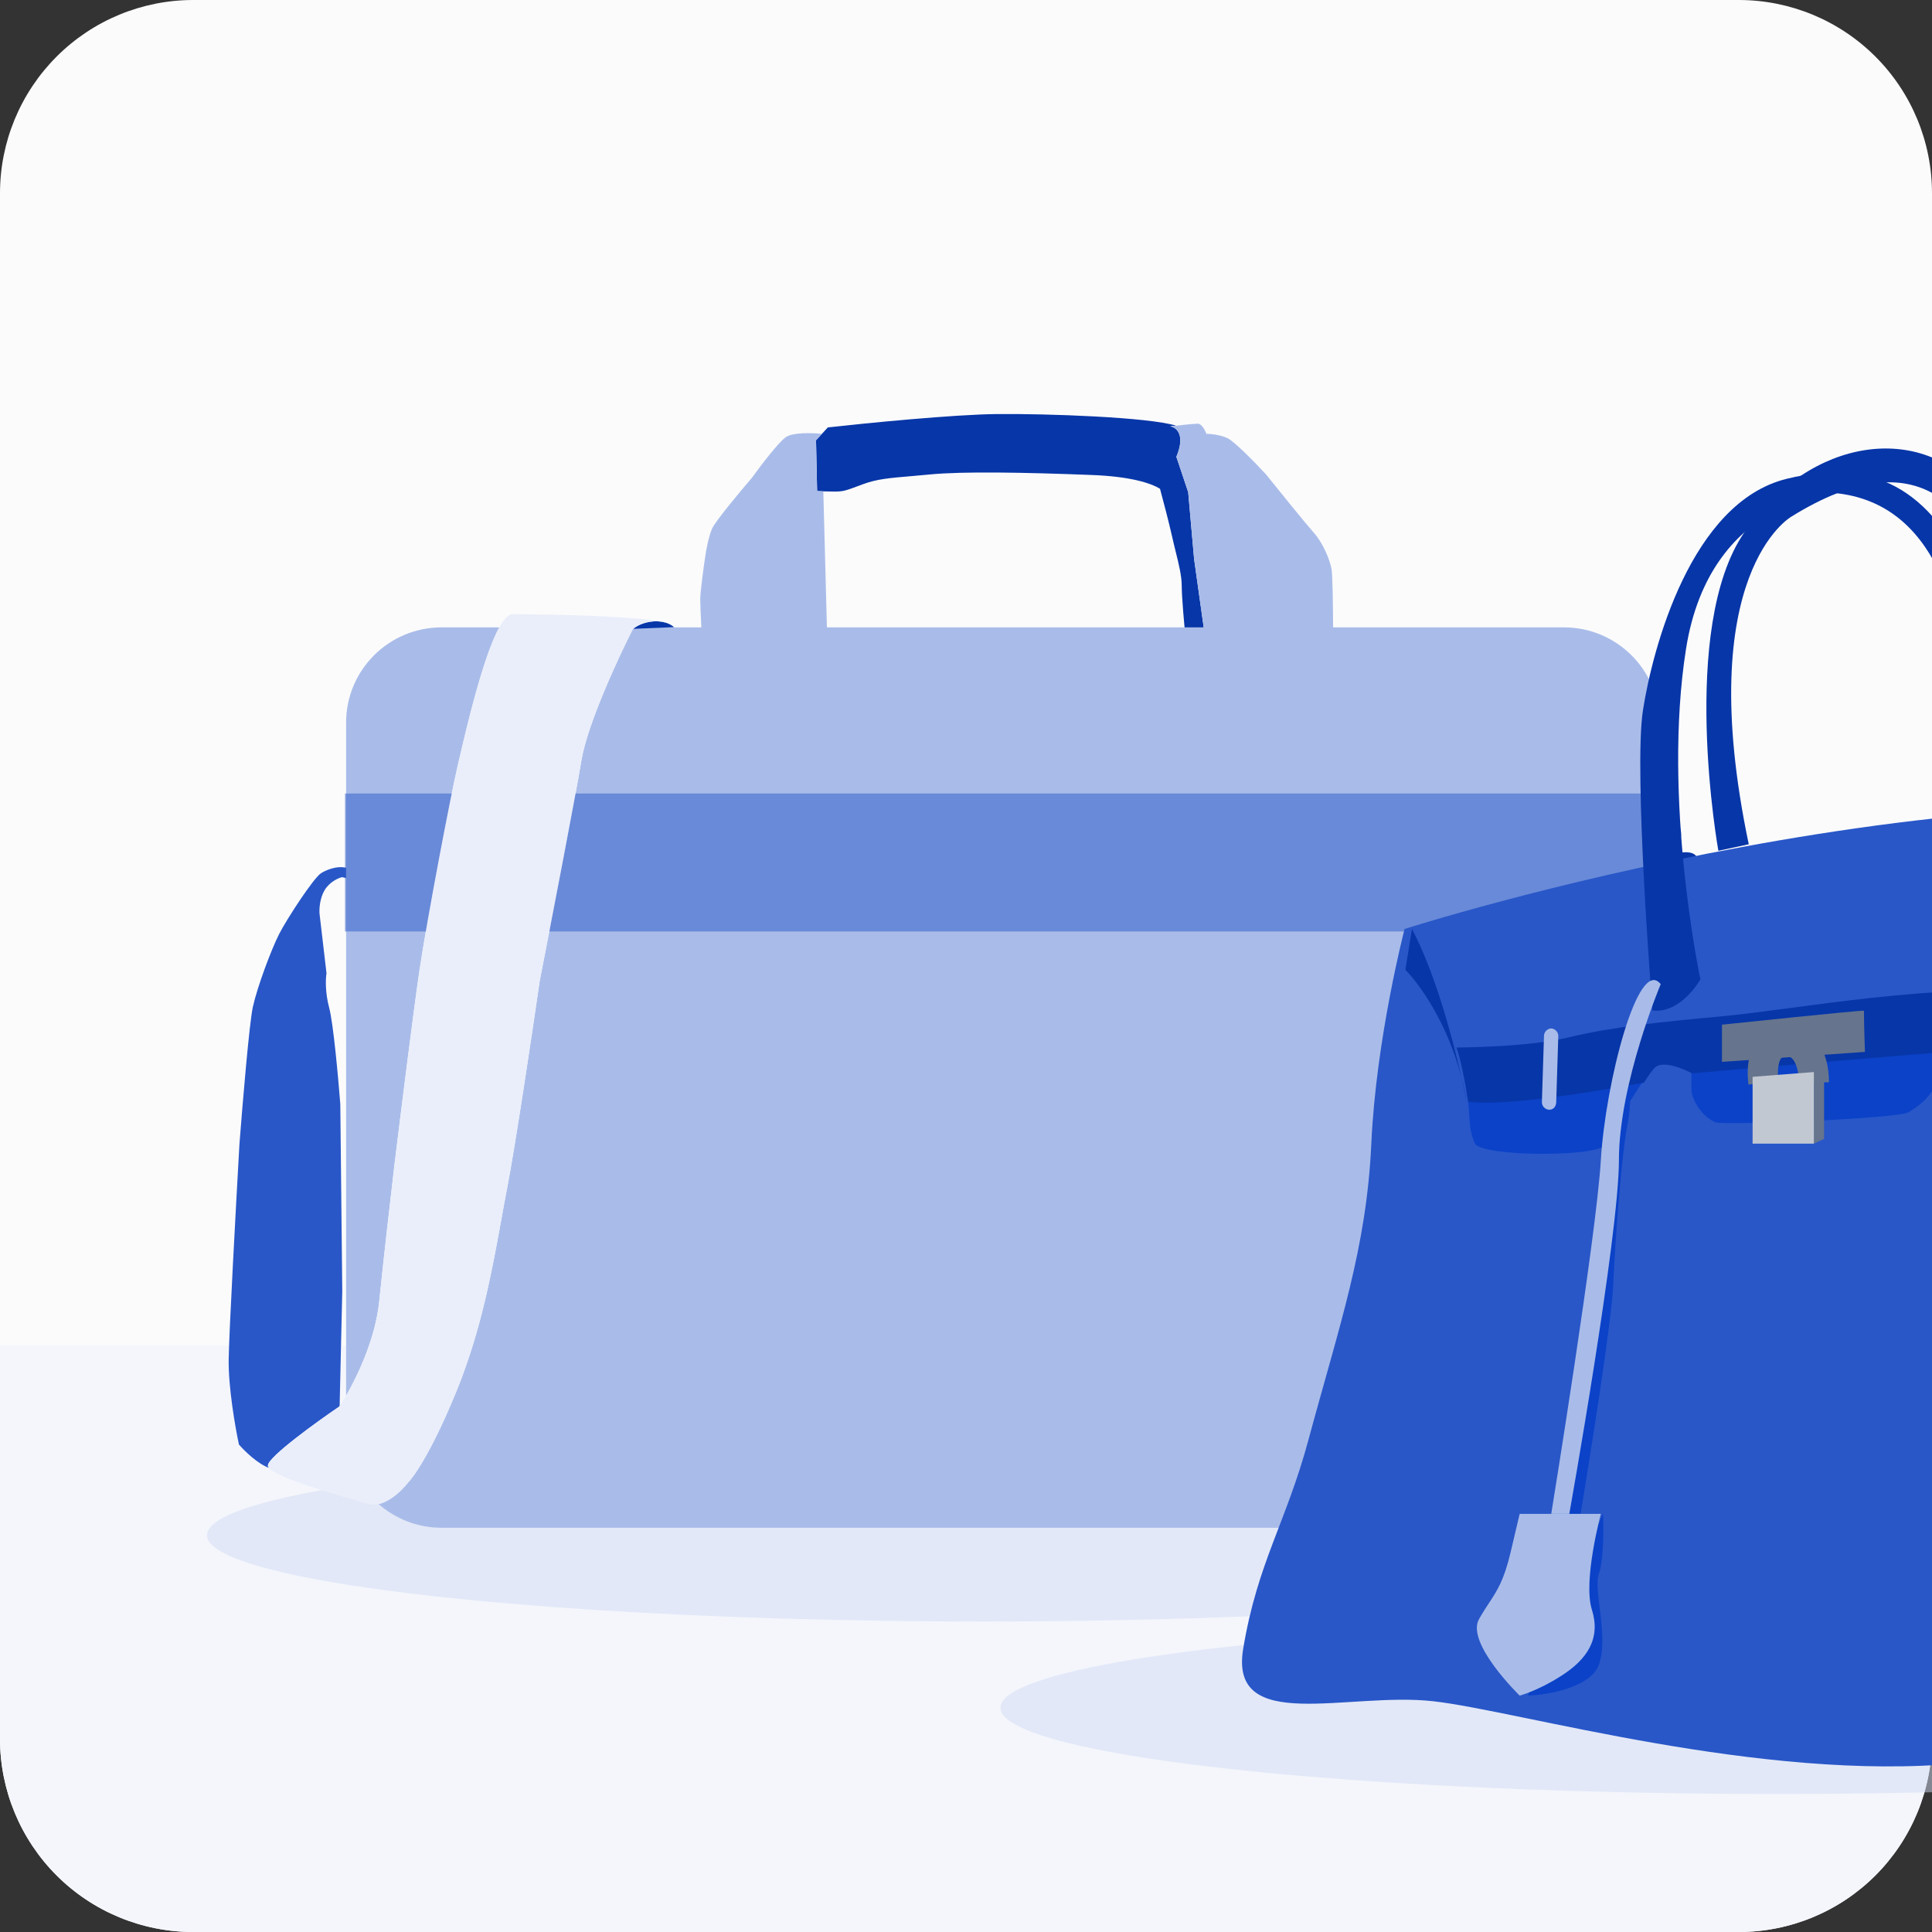 <?xml version="1.0" encoding="UTF-8"?> <svg xmlns="http://www.w3.org/2000/svg" width="64" height="64" viewBox="0 0 64 64" fill="none"><rect x="0" y="0" width="64" height="64" fill="#333333" stroke="none"/><g clip-path="url(#clip0_15460_11850)"><path d="M57.6 0H6.4C4.703 0 3.075 0.674 1.875 1.875C0.675 3.075 0 4.703 0 6.4V57.6C0 59.297 0.675 60.925 1.875 62.126C3.075 63.326 4.703 64 6.4 64H57.6C59.298 64 60.925 63.326 62.126 62.126C63.326 60.925 64 59.297 64 57.6V6.4C64 4.703 63.326 3.075 62.126 1.875C60.925 0.674 59.298 0 57.6 0Z" fill="#FBFBFB"></path><path d="M0 44.571V57.6C0 59.297 0.675 60.925 1.875 62.126C3.075 63.326 4.703 64 6.4 64H57.6C59.298 64 60.925 63.326 62.126 62.126C63.326 60.925 64 59.297 64 57.6V44.571H0Z" fill="#F4F6FC"></path><ellipse opacity="0.5" cx="32.572" cy="50.857" rx="25.714" ry="2.857" fill="#D0DAF3"></ellipse><ellipse opacity="0.5" cx="58.857" cy="56.571" rx="25.714" ry="2.857" fill="#D0DAF3"></ellipse><path d="M55.586 47.899C55.755 48.297 55.17 48.294 54.857 48.243L55.087 46.887C55.183 47.059 55.417 47.502 55.586 47.899Z" fill="#0736A8"></path><path d="M56.475 46.921C56.571 46.778 56.666 46.637 56.756 46.505C57.278 45.741 57.945 44.773 58.214 44.385C58.111 43.971 57.819 43.04 57.466 42.627C57.113 42.214 56.526 41.589 56.276 41.328C56.238 41.468 56.092 41.748 55.816 41.748C55.539 41.748 55.163 41.736 55.01 41.729L55.081 46.92L55.087 46.887C55.183 47.059 55.417 47.502 55.586 47.899C55.637 48.021 55.618 48.105 55.559 48.162C55.734 48.025 56.111 47.463 56.475 46.921Z" fill="#2957C8"></path><path d="M27.423 14.159L27.032 14.584L27.068 16.267C27.151 16.272 27.381 16.284 27.637 16.284C27.935 16.284 28.017 16.253 28.488 16.077C28.522 16.064 28.559 16.051 28.598 16.036C29.044 15.87 29.468 15.834 30.161 15.775C30.353 15.758 30.565 15.74 30.803 15.717C31.906 15.611 33.917 15.647 36.176 15.735C37.445 15.785 38.116 16 38.427 16.192C38.532 16.58 38.723 17.307 38.827 17.772C38.865 17.944 38.906 18.109 38.945 18.268C39.052 18.699 39.147 19.083 39.147 19.42C39.147 19.788 39.23 20.695 39.271 21.102L39.987 21.07L39.894 20.925L39.556 18.516L39.36 16.302L38.969 15.133C39.282 14.382 38.957 14.147 38.755 14.123C38.811 14.117 38.881 14.109 38.956 14.101C38.06 13.819 34.683 13.699 33.027 13.716C31.59 13.73 28.692 14.017 27.423 14.159Z" fill="#0736A8"></path><path d="M11.23 46.6C10.446 47.134 8.901 48.254 8.875 48.54C8.872 48.567 8.885 48.596 8.911 48.626C8.536 48.49 8.105 48.072 7.915 47.852C7.796 47.297 7.561 45.955 7.575 45.032C7.589 44.109 7.819 39.892 7.932 37.899C8.031 36.606 8.258 33.886 8.377 33.352C8.525 32.684 8.987 31.451 9.248 30.939C9.51 30.427 10.39 29.082 10.634 28.926C10.878 28.77 11.331 28.635 11.584 28.802C11.652 28.861 11.771 28.996 11.699 29.057C11.627 29.118 11.422 29.082 11.328 29.057C11.204 29.087 10.916 29.215 10.752 29.49C10.588 29.765 10.573 30.123 10.585 30.268L10.816 32.243C10.787 32.406 10.765 32.863 10.904 33.381C11.043 33.899 11.207 35.727 11.273 36.577L11.338 42.773L11.251 46.573C11.244 46.582 11.237 46.591 11.23 46.6Z" fill="#2957C8"></path><path d="M38.969 15.133C39.282 14.382 38.957 14.147 38.756 14.123C39.011 14.094 39.553 14.035 39.681 14.035C39.809 14.035 39.924 14.259 39.965 14.371C40.096 14.371 40.417 14.4 40.659 14.513C40.901 14.626 41.614 15.363 41.94 15.717C42.367 16.249 43.281 17.379 43.523 17.648C43.826 17.985 44.057 18.552 44.11 18.853C44.142 19.034 44.157 19.991 44.161 20.782H51.805C53.554 20.782 54.972 22.194 54.972 23.936V47.456C54.972 49.197 53.554 50.609 51.805 50.609H14.632C13.831 50.609 13.1 50.313 12.543 49.825C12.948 49.732 13.339 49.346 13.516 49.114C13.725 48.906 14.339 48.006 15.129 46.065C15.942 44.07 16.309 42.042 16.606 40.4C16.67 40.045 16.73 39.709 16.792 39.395C17.068 37.979 17.631 34.205 17.878 32.495C18.257 30.556 19.063 26.379 19.261 25.186C19.458 23.993 20.481 21.785 20.968 20.831L20.98 20.828C20.994 20.815 21.014 20.799 21.039 20.782H23.233C23.213 20.378 23.196 19.992 23.196 19.856C23.196 19.608 23.309 18.786 23.366 18.405C23.394 18.208 23.479 17.752 23.592 17.504C23.705 17.257 24.515 16.284 24.907 15.829C25.18 15.449 25.789 14.646 26.038 14.477C26.267 14.322 26.883 14.337 27.229 14.37L27.032 14.584L27.068 16.267C27.11 16.27 27.19 16.274 27.292 16.278C27.286 16.284 27.28 16.29 27.274 16.295L27.393 20.782H39.874L39.556 18.516L39.361 16.302L38.969 15.133Z" fill="#A9BCE9"></path><path d="M16.54 20.782H14.632C12.883 20.782 11.465 22.194 11.465 23.936V46.234C11.871 45.532 12.441 44.305 12.562 43.115C12.707 41.686 12.962 39.472 13.072 38.543C13.264 36.97 13.697 33.489 13.895 32.151C14.142 30.48 14.915 26.415 15.162 25.366C15.178 25.3 15.196 25.222 15.216 25.135C15.454 24.11 16.001 21.761 16.54 20.782Z" fill="#A9BCE9"></path><path d="M54.972 38.786C55.084 38.767 55.236 38.779 55.37 38.894C55.567 39.063 55.884 39.661 56.018 39.939C56.058 40.043 56.114 40.201 56.167 40.367L56.2 40.407C56.225 39.913 56.263 38.773 56.219 38.159C56.175 37.544 55.907 36.867 55.778 36.605L55.888 30.738L55.76 30.318C55.742 30.391 55.672 30.581 55.54 30.757C55.422 30.913 55.13 30.947 54.972 30.944V38.786Z" fill="#2957C8"></path><path d="M54.972 41.731L55.01 41.761L55.01 41.729C55.163 41.736 55.539 41.748 55.816 41.748C56.092 41.748 56.238 41.468 56.276 41.328L56.287 41.34C56.299 41.225 56.308 41.102 56.308 40.995C56.308 40.754 56.114 40.19 56.018 39.938C55.884 39.66 55.567 39.062 55.37 38.893C55.236 38.778 55.084 38.767 54.972 38.786V39.105C55.057 39.104 55.161 39.129 55.258 39.216C55.428 39.367 55.634 39.901 55.716 40.15C55.742 40.453 55.767 41.075 55.66 41.128C55.564 41.176 55.197 41.197 54.972 41.204V41.731Z" fill="#F0F5FA"></path><path d="M54.972 41.204C55.197 41.197 55.564 41.176 55.66 41.128C55.767 41.075 55.742 40.453 55.716 40.15C55.634 39.901 55.428 39.367 55.258 39.216C55.161 39.129 55.057 39.104 54.972 39.105V41.204Z" fill="#2957C8"></path><path d="M21.657 20.583C22.018 20.56 22.255 20.703 22.328 20.776L20.977 20.831C21.054 20.758 21.297 20.606 21.657 20.583Z" fill="#0736A8"></path><g opacity="0.5"><path d="M15.163 26.286H11.428V30.857H14.286C14.554 29.344 14.92 27.451 15.163 26.286Z" fill="#2957C8"></path><path d="M17.978 30.857H54.857V26.286H18.857C18.633 27.491 18.281 29.306 17.978 30.857Z" fill="#2957C8"></path></g><path fill-rule="evenodd" clip-rule="evenodd" d="M54.972 30.944C55.13 30.947 55.422 30.913 55.54 30.756C55.672 30.581 55.742 30.391 55.76 30.318L55.785 30.4L55.789 30.267L55.728 29.299C55.741 29.32 55.755 29.334 55.77 29.339C55.801 29.35 55.841 29.349 55.886 29.341L56.844 32.507C56.902 32.582 57.051 32.723 57.188 32.689C57.326 32.655 57.332 32.397 57.317 32.272L56.304 29.101C56.293 28.943 56.267 28.659 56.221 28.44C56.17 28.193 55.787 28.215 55.6 28.258C55.578 28.222 55.55 28.191 55.516 28.166C55.513 28.164 55.51 28.163 55.508 28.161C55.538 28.136 55.568 28.102 55.593 28.039C55.676 27.839 55.739 27.57 55.633 27.38C55.554 27.237 55.419 27.123 55.303 27.123C55.206 27.123 55.063 27.13 54.972 27.136V28.157L54.979 28.159C54.976 28.159 54.974 28.16 54.972 28.161V30.944ZM55.214 27.388L55.206 27.919C55.292 27.905 55.464 27.832 55.464 27.645C55.464 27.459 55.297 27.396 55.214 27.388Z" fill="#0736A8"></path><path d="M16.955 20.345C20.556 20.364 21.946 20.567 22.033 20.615C22.037 20.617 22.038 20.62 22.037 20.622C21.933 20.592 21.806 20.574 21.657 20.583C21.302 20.606 21.06 20.755 20.98 20.829C20.976 20.829 20.972 20.83 20.968 20.831C20.481 21.786 19.458 23.993 19.261 25.186C19.063 26.379 18.257 30.556 17.878 32.495C17.631 34.205 17.068 37.979 16.792 39.395C16.73 39.709 16.67 40.045 16.606 40.4C16.309 42.042 15.942 44.07 15.129 46.066C14.339 48.006 13.725 48.906 13.516 49.114C13.286 49.414 12.697 49.976 12.183 49.819C12.091 49.79 11.956 49.751 11.793 49.704C10.822 49.422 8.847 48.849 8.875 48.54C8.901 48.252 10.466 47.12 11.245 46.59C11.623 46.027 12.417 44.545 12.562 43.115C12.707 41.686 12.962 39.472 13.072 38.543C13.264 36.97 13.697 33.489 13.895 32.151C14.142 30.48 14.915 26.415 15.162 25.366C15.178 25.3 15.196 25.222 15.216 25.135C15.517 23.843 16.306 20.446 16.955 20.345Z" fill="#EAEEFA"></path><path d="M46.528 30.774C46.528 30.774 65.711 24.616 78.762 27.458C78.762 27.458 79.706 37.407 80.806 41.038C81.907 44.67 85.052 55.724 82.379 57.303C79.706 58.882 77.347 61.092 74.988 60.461C72.63 59.829 71.529 57.776 64.925 58.408C58.321 59.04 50.302 56.671 47.471 56.355C44.641 56.039 40.71 57.461 41.182 54.618C41.653 51.776 42.605 50.435 43.342 47.704C44.363 43.917 45.27 41.354 45.427 37.88C45.584 34.406 46.528 30.774 46.528 30.774Z" fill="#2957C8"></path><path d="M76.694 54.547C76.631 59.383 76.027 60.465 75.817 60.571C78.107 60.571 79.713 59.42 81.707 57.991C82.042 57.751 82.387 57.503 82.749 57.252C84.769 55.847 81.773 44.555 80.431 39.494C80.101 38.249 79.871 37.381 79.839 37.13C79.714 36.112 79.053 30.662 78.739 28.064L77.48 29.336C77.245 35.725 76.757 49.712 76.694 54.547Z" fill="#0B42C8"></path><path d="M74.631 34.206C74.634 34.334 74.643 34.638 74.575 35.066C74.419 35.725 73.093 36.385 72.429 36.516C71.969 36.608 66.927 36.879 66.342 36.187C65.943 35.715 65.523 34.818 65.523 34.818L64.531 34.868C64.531 34.868 64.531 35 64.469 35.197C64.118 36.066 63.9 36.44 63.22 36.846C62.869 37.056 57.094 37.291 56.821 37.176C56.379 36.989 56.08 36.467 56.04 36.187C56.011 35.982 56.04 35.197 56.04 35.197L74.63 34.159C74.63 34.17 74.63 34.186 74.631 34.206Z" fill="#0B42C8"></path><path d="M48.671 36.953C48.657 36.737 48.641 36.494 48.585 36.187L54.442 35.797C54.005 36.444 53.35 37.518 53.225 37.881C53.069 38.354 49.053 38.318 48.858 37.881C48.71 37.55 48.693 37.283 48.671 36.953Z" fill="#0B42C8"></path><path d="M74.454 31.821C75.18 30.718 76.845 28.623 78.855 27.386L79.031 28.139C78.695 28.386 78.283 28.716 77.843 29.108C77.981 29.195 78.016 29.458 78.016 29.534C78.016 29.692 77.868 37.261 77.572 44.672C77.443 47.889 77.258 50.066 77.115 51.758C76.928 53.964 76.811 55.344 76.979 57.129C77.265 60.171 77.172 61.639 73.375 59.687C74.301 60.103 76.386 60.617 76.386 56.814C76.386 51.925 76.683 44.357 76.979 40.572C77.107 38.931 76.957 36.963 76.818 35.145C76.648 32.92 76.496 30.919 76.892 30.015C75.979 30.951 75.093 32.066 74.627 33.173L74.633 33.976L74.633 34.392C74.633 34.392 74.512 34.397 74.302 34.407C74.299 34.437 74.297 34.467 74.295 34.497V34.407C72.897 34.468 67.6 34.7 66.815 34.7C65.723 34.7 56.049 35.556 56.049 35.556C56.049 35.556 55.112 35.043 54.8 35.385C54.722 35.471 54.597 35.642 54.457 35.865C52.663 36.19 49.854 36.653 48.637 36.498C48.528 35.813 48.387 35.077 48.247 34.7C48.247 34.7 50.587 34.7 51.992 34.358C53.396 34.015 55.112 33.844 56.985 33.672C57.618 33.614 58.381 33.513 59.238 33.399C60.916 33.175 62.956 32.903 65.099 32.816C68.376 32.816 71.184 32.474 72.901 32.131L74.454 31.821Z" fill="#0736A8"></path><path d="M72.942 59.458C72.942 59.458 73.111 59.569 73.375 59.687C73.236 59.615 73.091 59.539 72.942 59.458Z" fill="#0736A8"></path><path d="M48.585 36.529C48.544 36.305 48.487 36.023 48.415 35.702C48.483 35.967 48.541 36.243 48.585 36.529Z" fill="#0736A8"></path><path d="M48.415 35.702C47.953 33.895 47.019 32.594 46.555 32.127L46.773 30.773C47.526 32.201 48.106 34.32 48.415 35.702Z" fill="#0736A8"></path><path d="M79.031 59.556C79.485 58.892 80.257 56.77 79.712 53.586C79.167 50.403 79.182 43.823 79.258 40.931C79.611 44.778 80.485 52.854 81.151 54.382C81.817 55.91 81.782 57.3 81.681 57.804L79.031 59.556Z" fill="#0736A8"></path><path d="M51.313 36.761C51.186 36.753 51.085 36.649 51.077 36.523L51.147 34.304C51.155 34.177 51.259 34.076 51.385 34.068C51.512 34.076 51.613 34.181 51.621 34.307L51.551 36.525C51.544 36.668 51.44 36.769 51.313 36.761Z" fill="#A9BCE9"></path><path d="M68.929 35.172C68.802 35.164 68.701 35.059 68.693 34.934L68.762 32.715C68.77 32.588 68.875 32.487 69.001 32.479C69.127 32.487 69.228 32.592 69.236 32.718L69.167 34.936C69.16 35.079 69.056 35.18 68.929 35.172Z" fill="#A9BCE9"></path><path d="M57.042 33.944V35.175L61.778 34.846C61.778 34.846 61.746 33.976 61.746 33.483C61.746 33.448 57.042 33.944 57.042 33.944Z" fill="#66758D"></path><path d="M60.425 35.671L60.087 35.513V37.884L60.425 37.726V35.671Z" fill="#66758D"></path><path d="M58.416 35.852C58.416 35.852 58.23 34.689 58.973 34.523C59.715 34.357 60.087 35.021 60.087 35.852" stroke="#66758D" stroke-miterlimit="10"></path><path d="M56.923 28.183C56.923 28.183 55.599 20.805 57.787 17.63C59.976 14.455 63.664 13.985 65.567 16.331C67.471 18.678 67.867 26.775 67.867 26.775L66.757 26.853C66.757 26.853 67.906 11.796 59.342 17.114C59.342 17.114 56.043 18.975 57.93 27.968L56.923 28.183Z" fill="#0736A8"></path><path d="M54.742 33.474C54.742 33.474 54.108 25.56 54.425 23.526C54.742 21.493 56.011 16.644 59.183 15.862C62.355 15.08 64.1 16.488 65.369 19.303C66.638 22.119 66.32 32.129 66.32 32.129C66.32 32.129 65.052 32.911 64.893 31.816C64.734 30.721 67.431 16.957 60.769 16.332C60.769 16.332 56.645 16.488 55.852 21.493C55.059 26.498 56.328 32.442 56.328 32.442C56.328 32.442 55.694 33.584 54.742 33.474Z" fill="#0736A8"></path><path d="M60.087 35.513L58.057 35.671V37.884H60.087V35.513Z" fill="#C2C8D2"></path><path d="M52.967 55.138C52.699 55.9 51.287 56.143 50.615 56.169L53.102 50.138C53.124 50.614 53.129 51.677 52.967 52.122C52.766 52.677 53.303 54.185 52.967 55.138Z" fill="#0B42C8"></path><path d="M53.438 42.598C53.384 43.804 52.654 48.392 52.295 50.534L51.959 50.217L53.908 35.852C53.976 35.984 54.07 36.455 53.908 37.28C53.707 38.312 53.505 41.09 53.438 42.598Z" fill="#0B42C8"></path><path d="M53.629 38.421C53.629 35.886 55.013 32.602 55.013 32.602C54.265 31.651 53.181 35.886 53.031 38.421C52.882 40.956 51.387 50.147 51.387 50.147H51.985C51.985 50.147 53.629 40.956 53.629 38.421Z" fill="#A9BCE9"></path><path d="M53.031 50.148H50.341L50.042 51.416C49.823 52.344 49.604 52.677 49.327 53.1C49.225 53.255 49.115 53.422 48.995 53.634C48.547 54.426 50.341 56.169 50.341 56.169C50.341 56.169 50.939 56.011 51.686 55.535C52.598 54.965 53.031 54.268 52.732 53.317C52.433 52.366 53.031 50.148 53.031 50.148Z" fill="#A9BCE9"></path></g><defs><clipPath id="clip0_15460_11850"><rect width="64" height="64" fill="white"></rect></clipPath></defs></svg> 